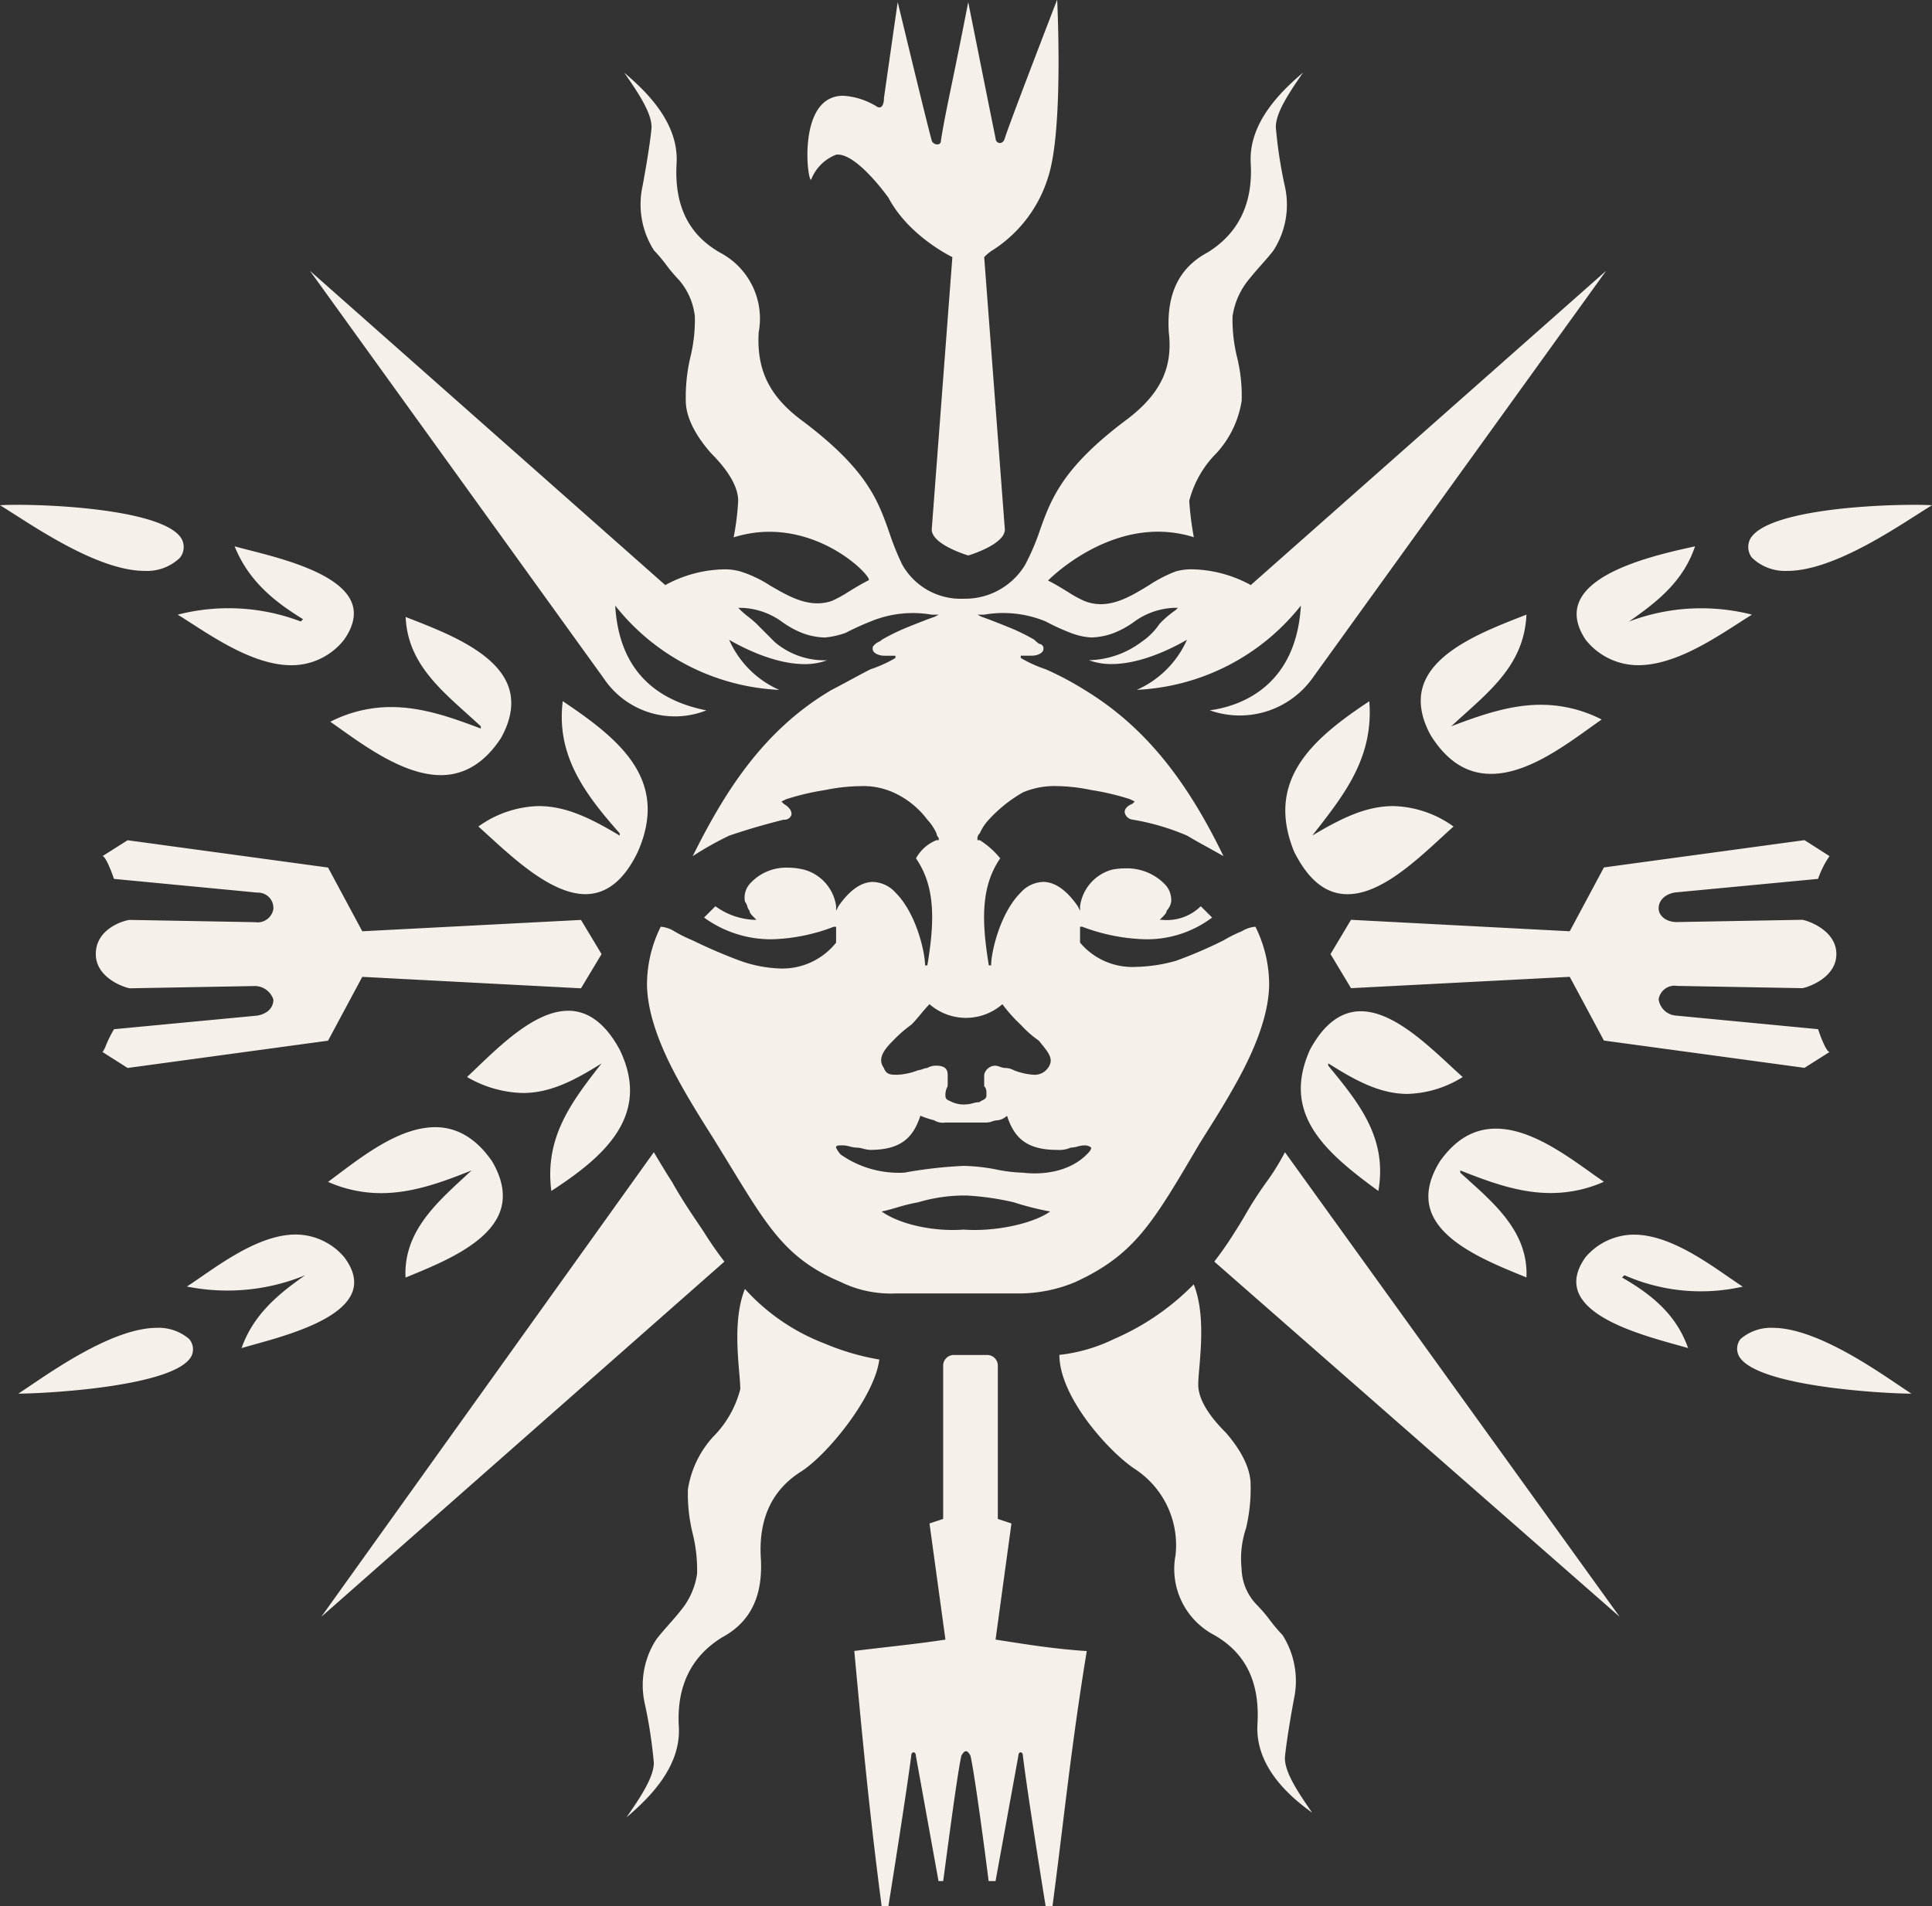 <svg xmlns="http://www.w3.org/2000/svg" width="350.469" height="345.873" viewBox="0 0 350.469 345.873"><rect x="0" y="0" width="350.469" height="345.873" fill="#333333" stroke="none"/><defs><style>.a{fill:#f5f0ea;}</style></defs><path class="a" d="M163.392,348.456h-.009l-1.215-.009c-2.127-16.224-3.4-29.422-4.962-46.3,2.326-.289,4.4-.528,6.335-.751,3.622-.417,6.727-.775,10.2-1.308l-2.893-21.075,2.481-.824V250.506a1.93,1.93,0,0,1,.488-1.413,1.906,1.906,0,0,1,1.327-.647.656.656,0,0,1,.13-.015.464.464,0,0,1,.115.015h5.786c.048,0,.1-.005.142-.005a1.941,1.941,0,0,1,1.927,1.819v27.93l2.471.824-2.883,21.075,1.909.295c4.71.731,9.158,1.421,14.636,1.784-1.984,12.146-3.166,21.785-4.417,31.99-.561,4.578-1.141,9.311-1.8,14.279l-1.237.009c-.014-.038-.087-.491-.211-1.265-2.138-13.329-3.456-22.08-3.918-26.008,0-.419-.207-.637-.412-.637s-.412.219-.412.637l-4.139,22.732h-1.255c-.35-2.887-2.446-18.955-3.285-22.732,0-.006-.412-.843-.824-.843s-.826.809-.843.843c-.646,2.909-2.066,13.555-2.829,19.274-.213,1.6-.378,2.833-.466,3.458h-.843l-4.109-22.732a.777.777,0,0,0-.136-.481.367.367,0,0,0-.286-.151c-.2,0-.422.2-.422.633-.819,6.558-4.106,27.069-4.139,27.273ZM115.943,332.29l-.016-.015c2.59-3.72,4.915-7.273,4.915-9.846a85.782,85.782,0,0,0-1.648-10.758,15.229,15.229,0,0,1,2.059-11.562c.641-.859,1.4-1.718,2.2-2.626.763-.864,1.55-1.755,2.339-2.758a13.4,13.4,0,0,0,2.9-6.6,27.65,27.65,0,0,0-.843-7.453,30.072,30.072,0,0,1-.824-7.836,18.29,18.29,0,0,1,4.55-9.522,18.919,18.919,0,0,0,4.952-8.679c0-.768-.09-1.839-.2-3.08-.347-4.118-.872-10.34,1.038-15.1a37.471,37.471,0,0,0,14.465,9.915,44.671,44.671,0,0,0,9.915,2.9c-.821,6.575-9.094,16.948-14.053,20.241-5.357,3.3-7.861,8.586-7.443,15.711.434,6.948-1.86,11.677-7.012,14.455-5.619,3.453-8.266,8.881-7.865,16.132C125.83,323.02,120.209,328.669,115.943,332.29Zm124.285-.826c-6.915-4.929-10.24-10.341-9.883-16.086.439-7.564-2.124-12.835-7.836-16.113a13.535,13.535,0,0,1-7.032-14.475,16.493,16.493,0,0,0-7.424-15.691c-4.761-3.18-13.642-13.083-13.642-20.673a30.03,30.03,0,0,0,9.915-2.883,45.354,45.354,0,0,0,14.455-9.915c1.894,4.749,1.368,10.967,1.02,15.081-.105,1.249-.2,2.328-.2,3.1,0,2.476,1.67,5.4,4.962,8.679,2.971,3.392,4.54,6.678,4.54,9.5a31.223,31.223,0,0,1-.824,7.855,17.482,17.482,0,0,0-.814,7.434,9.714,9.714,0,0,0,2.874,6.62,27.415,27.415,0,0,1,2.3,2.708,27.609,27.609,0,0,0,2.251,2.656,15.538,15.538,0,0,1,2.079,11.582c-1.236,6.608-1.648,10.346-1.648,10.758,0,2.363,1.881,5.518,4.916,9.843ZM295.989,295.9l-73.48-64.4a63.436,63.436,0,0,0,3.727-5.374c.608-.92,1.219-1.953,1.866-3.046a66.614,66.614,0,0,1,3.91-6.065,41.875,41.875,0,0,0,3.315-5.364L296,295.883Zm-235.408,0-.016-.015,60.277-84.232c.966,1.625,2.393,4.009,3.3,5.384,1.639,2.937,3.265,5.351,4.7,7.482q.562.834,1.077,1.609c1.19,1.906,2.444,3.714,3.727,5.374Zm288.388-40.439h-.037c-4.535-.006-28.209-1.222-31.261-6.847a2.85,2.85,0,0,1,.3-3.067,8.421,8.421,0,0,1,5.815-2.03c7.457,0,17.495,6.775,22.888,10.415.872.588,1.636,1.1,2.265,1.51Zm-343.381,0H5.551l.031-.02c.621-.4,1.373-.909,2.231-1.488,5.4-3.647,15.45-10.436,22.912-10.436a8.471,8.471,0,0,1,5.825,2.03,2.851,2.851,0,0,1,.414,3.1C34.045,254.241,10.168,255.452,5.588,255.458Zm302.878-8.267-.02-.006c-.594-.174-1.274-.363-2.016-.57-6.032-1.678-16.113-4.482-17.96-9.745-.665-1.9-.193-3.98,1.4-6.194a11.587,11.587,0,0,1,8.767-4.07c6.005,0,12.376,4.392,17.029,7.6.968.667,1.88,1.3,2.713,1.835a34.388,34.388,0,0,1-21.477-2.079l-.412.432c6.513,3.709,10.092,7.535,11.967,12.778Zm-262.413,0,.007-.02c2.051-5.735,6.1-9.428,11.555-13.209a36.995,36.995,0,0,1-14.136,2.787,37.473,37.473,0,0,1-7.341-.728c.833-.54,1.747-1.169,2.714-1.836,4.652-3.208,11.021-7.6,17.027-7.6a11.59,11.59,0,0,1,8.768,4.072c1.682,2.211,2.211,4.293,1.574,6.188-1.756,5.216-11.883,8.032-17.934,9.714-.824.229-1.57.437-2.213.627Zm117.708-9.9a20.561,20.561,0,0,1-9.029-2.1c-9.656-4.083-13.062-9.658-19.848-20.767l-.069-.113c-.751-1.23-1.545-2.529-2.394-3.9-.343-.578-.847-1.377-1.458-2.346-1.55-2.459-3.891-6.174-5.976-10.06-3.573-6.624-5.384-12.326-5.384-16.946a23.676,23.676,0,0,1,2.491-10.327,5.549,5.549,0,0,1,2.462.824,25.272,25.272,0,0,0,3.315,1.648,93.081,93.081,0,0,0,8.679,3.727,23.787,23.787,0,0,0,7.407,1.388,12.475,12.475,0,0,0,9.951-4.7v-2.883H153.5a33.8,33.8,0,0,1-11.28,2.278,20.664,20.664,0,0,1-12.266-3.945l1.236-1.236.824-.814a12.836,12.836,0,0,0,7.032,2.462h.412l-.412-.412-.054-.053c-.388-.387-.79-.788-.79-1.182a2.027,2.027,0,0,1-.412-.817,2.074,2.074,0,0,0-.411-.821,3.778,3.778,0,0,1,.864-3.234,8.852,8.852,0,0,1,6.927-2.945,12.31,12.31,0,0,1,2.967.374,8.01,8.01,0,0,1,5.776,6.629v.814l.412-.814c2.031-2.929,4.147-4.413,6.289-4.413a5.772,5.772,0,0,1,4.058,1.923c3.828,3.818,5.374,10.907,5.374,13.22h.412c1.331-7.934,1.5-14.277-2.06-19.418a7.317,7.317,0,0,1,3.717-3.3h.412v-.412a1.412,1.412,0,0,1-.412-.823,9.071,9.071,0,0,0-1.657-2.491,15.859,15.859,0,0,0-6.2-4.952,13.284,13.284,0,0,0-5.889-1.133,33.739,33.739,0,0,0-6.507.721,45.039,45.039,0,0,0-7.041,1.667l-.824.412.412.412c1.23.725,1.517,1.542,1.375,2.063a1.3,1.3,0,0,1-1.375.81c-4.954,1.256-7.466,2.093-9.9,2.9a58.854,58.854,0,0,0-6.62,3.727c5.642-11.311,12.614-22.783,25.213-30.176.778-.389,1.855-.972,3-1.59,1.294-.7,2.731-1.479,4.026-2.137a23.489,23.489,0,0,0,4.541-2.059v-.412h-2.06c-.867,0-2.069-.433-2.069-1.245,0-.412,0-.412.422-.824a2.165,2.165,0,0,1,.618-.412,2.165,2.165,0,0,0,.618-.412,36.24,36.24,0,0,1,4.138-2.059c2.57-1.052,4.324-1.732,5.364-2.079l.824-.412h-1.236a20.039,20.039,0,0,0-11.141,1.236,49.836,49.836,0,0,0-4.55,2.079,15.474,15.474,0,0,1-3.727.824,12.458,12.458,0,0,1-4.129-.824,16.744,16.744,0,0,1-3.727-2.079,13.245,13.245,0,0,0-7.031-2.471h-.824l.412.412a17.4,17.4,0,0,0,1.451,1.235,17.414,17.414,0,0,1,1.451,1.236l3.3,3.315a13.937,13.937,0,0,0,9.028,3.313q.237,0,.475-.008a11.447,11.447,0,0,1-4.1.7c-5.507,0-11.4-3.087-13.673-4.414a17.777,17.777,0,0,0,9.091,9.091,40.3,40.3,0,0,1-29.754-15.289c.611,10.548,6.167,16.945,16.534,19.006a15.526,15.526,0,0,1-18.594-5.776L58.45,51.71l64.47,57.037a22.993,22.993,0,0,1,10.655-2.856,10.331,10.331,0,0,1,2.977.385,22.1,22.1,0,0,1,5.387,2.557c2.721,1.585,5.535,3.223,8.576,3.223a8.152,8.152,0,0,0,2.571-.416,21.306,21.306,0,0,0,3.13-1.717c1.1-.667,2.341-1.421,3.479-2a.173.173,0,0,0,.12-.038.143.143,0,0,0,.04-.109c0-1.045-7.543-8.7-18.038-8.7a21.56,21.56,0,0,0-6.5,1.011,46.1,46.1,0,0,0,.824-6.629c0-2.463-1.666-5.383-4.952-8.679-2.977-3.389-4.55-6.675-4.55-9.5a31.683,31.683,0,0,1,.824-7.855A28.3,28.3,0,0,0,128.285,60a12.137,12.137,0,0,0-2.883-6.62,27.641,27.641,0,0,1-2.288-2.705A28,28,0,0,0,120.861,48a15.5,15.5,0,0,1-2.079-11.582c1.236-6.6,1.648-10.336,1.648-10.748,0-2.391-1.9-5.559-4.962-9.9,4.3,3.623,9.952,9.294,9.5,16.515-.419,7.577,2.153,12.85,7.865,16.123a13.524,13.524,0,0,1,7.032,14.465c-.392,6.7,1.834,11.4,7.443,15.711,12.181,9.058,14.162,14.695,16.26,20.662a47.913,47.913,0,0,0,2.334,5.787,12.17,12.17,0,0,0,10.6,6.2c.182,0,.364,0,.547-.012.108,0,.216,0,.324,0a12.7,12.7,0,0,0,10.846-6.192,42.139,42.139,0,0,0,2.694-6.331c2-5.576,4.075-11.341,15.9-20.118,5.968-4.6,8.194-9.3,7.444-15.711-.434-6.964,1.86-11.7,7.012-14.465,5.613-3.45,8.256-8.874,7.855-16.123-.451-7.229,5.207-12.9,9.5-16.534-3.051,4.355-4.952,7.525-4.952,9.915a82.471,82.471,0,0,0,1.648,10.748A15.332,15.332,0,0,1,233.267,48c-.639.852-1.4,1.708-2.2,2.614-.768.867-1.556,1.757-2.351,2.76a13.558,13.558,0,0,0-2.893,6.6,28.4,28.4,0,0,0,.824,7.443,29.332,29.332,0,0,1,.834,7.855,18.182,18.182,0,0,1-4.541,9.5,18.917,18.917,0,0,0-4.972,8.679,55.3,55.3,0,0,0,.834,6.61,21.685,21.685,0,0,0-6.514-1c-11.261,0-19.849,8.77-19.935,8.858,1.163.582,2.434,1.356,3.556,2.038a20.585,20.585,0,0,0,3.054,1.679,7.994,7.994,0,0,0,2.969.575c3.08,0,5.927-1.731,8.68-3.406a25.425,25.425,0,0,1,4.886-2.534,10.326,10.326,0,0,1,2.977-.385,22.964,22.964,0,0,1,10.654,2.856L293.6,51.71l-53.32,73.983a16.243,16.243,0,0,1-18.594,5.776c4.674-.62,15.636-3.67,16.535-19.006a40.309,40.309,0,0,1-29.754,15.289,17.841,17.841,0,0,0,9.091-9.091c-2.852,1.657-8.445,4.414-13.686,4.414a11.418,11.418,0,0,1-4.094-.7,16.367,16.367,0,0,0,9.5-3.3,12.1,12.1,0,0,0,3.315-3.315,18.873,18.873,0,0,1,2.9-2.471l.412-.412h-.824a13.187,13.187,0,0,0-7.031,2.471,16.9,16.9,0,0,1-3.727,2.079,12.585,12.585,0,0,1-4.139.824,12.2,12.2,0,0,1-3.7-.824,39.092,39.092,0,0,1-4.55-2.079,20.142,20.142,0,0,0-11.17-1.236h-1.226l.824.412c1.065.358,2.87,1.057,5.364,2.079a36.244,36.244,0,0,1,4.139,2.059c.453.443.842.824,1.245.824.412.412.412.412.412.824,0,.813-1.2,1.245-2.069,1.245H187.4v.412a23.529,23.529,0,0,0,4.541,2.059,55.41,55.41,0,0,1,7.022,3.727c10.4,6.321,18.178,15.627,25.214,30.176-1.171-.665-2.145-1.2-3-1.676-1.275-.7-2.375-1.312-3.606-2.05a42.721,42.721,0,0,0-9.905-2.9,1.645,1.645,0,0,1-1.407-1.312c-.041-.626.471-1.2,1.407-1.562l.4-.412-.814-.412a45.036,45.036,0,0,0-7.041-1.667,32.657,32.657,0,0,0-6.352-.721,14.685,14.685,0,0,0-6.043,1.133,25.5,25.5,0,0,0-6.2,4.952,8.813,8.813,0,0,0-1.648,2.491,1.254,1.254,0,0,0-.422.824v.412h.422a15.1,15.1,0,0,1,3.707,3.3c-3.538,5.129-3.382,11.47-2.059,19.418h.412c0-2.313,1.565-9.421,5.374-13.22a5.752,5.752,0,0,1,4.053-1.923c2.145,0,4.262,1.485,6.293,4.414l.412.814v-.814a7.988,7.988,0,0,1,5.776-6.629,12.372,12.372,0,0,1,2.417-.242,9.6,9.6,0,0,1,7.168,2.86,4.124,4.124,0,0,1,1.173,3.188,3.171,3.171,0,0,1-.824,1.638c0,.394-.4.795-.79,1.182l-.054.054-.412.412h.412a8.59,8.59,0,0,0,.931.051,8.772,8.772,0,0,0,6.1-2.512l.824.814,1.236,1.236a19.633,19.633,0,0,1-12.1,3.945,34.693,34.693,0,0,1-11.458-2.278h-.4v2.883a12.391,12.391,0,0,0,10.075,4.407,28.7,28.7,0,0,0,7.283-1.092,79.745,79.745,0,0,0,8.679-3.727,23.967,23.967,0,0,1,3.305-1.648,5.572,5.572,0,0,1,2.471-.824,23.661,23.661,0,0,1,2.491,10.327c0,4.621-1.811,10.322-5.384,16.946-2.084,3.884-4.426,7.6-5.976,10.06-.611.969-1.114,1.768-1.458,2.346l-.284.482c-8.078,13.724-11.422,19.4-22.027,24.3a26.461,26.461,0,0,1-9.915,2.079H164.648Q164.2,237.3,163.762,237.3Zm13.291-11.6h0c.628.046,1.286.069,2.01.069,5.215,0,10.968-1.411,13.681-3.354a51.938,51.938,0,0,1-6.6-1.667,48.477,48.477,0,0,0-8.679-1.236h-.2a29.418,29.418,0,0,0-8.479,1.236,32.5,32.5,0,0,0-3.869.95c-.952.277-1.846.537-2.751.717,2.865,2.03,7.928,3.354,12.9,3.354C175.731,225.763,176.4,225.74,177.053,225.694Zm0-11.562h0a33.362,33.362,0,0,1,5.971.668,27.78,27.78,0,0,0,4.786.567,18.17,18.17,0,0,0,2.148.127c2.234,0,6.428-.446,9.415-3.432.419-.429.814-.833.814-1.236a1.8,1.8,0,0,0-1.148-.414l-.079,0a5.213,5.213,0,0,0-1.229.2,5.3,5.3,0,0,1-1.261.208,5.209,5.209,0,0,1-2.063.428q-.2,0-.408-.016c-5.839,0-7.857-2.478-9.091-6.2a3.054,3.054,0,0,1-1.648.824,3.141,3.141,0,0,0-1.051.207,3.083,3.083,0,0,1-1.028.2h-7.443a2.938,2.938,0,0,1-.479.04,3,3,0,0,1-1.58-.451,15.775,15.775,0,0,1-2.481-.824c-1.233,3.718-3.259,6.2-9.091,6.2a5.313,5.313,0,0,1-1.245-.206,5.319,5.319,0,0,0-1.246-.206,5.2,5.2,0,0,1-1.236-.206,5.194,5.194,0,0,0-1.236-.206c-.836,0-1.255,0-1.255.412a6.322,6.322,0,0,0,.824,1.236,18.358,18.358,0,0,0,10.571,3.333q.5,0,1.012-.028A79.818,79.818,0,0,1,177.054,214.132Zm-5.025-18.182h.062c1.4,0,2.059.523,2.059,1.648v2.079a3.2,3.2,0,0,0-.412,1.648c0,.673.275.8.824,1.043.124.056.261.117.412.193a5.2,5.2,0,0,0,2.079.432c.137,0,.275-.01.412-.02a5.194,5.194,0,0,0,1.236-.206,5.2,5.2,0,0,1,1.236-.206,1.9,1.9,0,0,1,.507-.321c.364-.18.739-.366.739-.915,0-.823,0-1.236-.412-1.648V197.6a2.078,2.078,0,0,1,2.059-1.648,3.2,3.2,0,0,1,.824.206,3.2,3.2,0,0,0,.824.206l.1,0a3.335,3.335,0,0,1,1.57.414,11.682,11.682,0,0,0,3.727.824h.061a2.916,2.916,0,0,0,2.4-1.236c1.133-1.519.187-2.687-1.246-4.454l-.4-.5a19.527,19.527,0,0,1-3.3-2.9,27.251,27.251,0,0,1-3.315-3.717,10.053,10.053,0,0,1-13.22,0c-.613.618-1.131,1.241-1.632,1.843s-1.04,1.25-1.663,1.873a23.425,23.425,0,0,0-3.315,2.9c-1.6,1.581-2.908,3.275-1.667,4.952.431,1.236,1.251,1.236,2.491,1.236a11.924,11.924,0,0,0,3.727-.824,3.21,3.21,0,0,0,.824-.206,3.2,3.2,0,0,1,.824-.206A3.149,3.149,0,0,1,172.029,195.95ZM75.8,234.393v-.015c-.374-8.038,5.262-13.227,10.712-18.246q.642-.591,1.273-1.176c-5.437,2.18-10.793,4.121-16.4,4.121a23.688,23.688,0,0,1-9.637-2.042c.549-.405,1.122-.836,1.717-1.284,5.118-3.85,11.487-8.641,17.724-8.641,4.019,0,7.492,2.089,10.323,6.208,1.9,3.242,2.406,6.245,1.5,8.927-2.008,5.938-10.581,9.44-16.84,12l-.356.145Zm203.336-.02-.014-.006-.629-.257c-6.266-2.556-14.846-6.056-16.756-11.947-.865-2.669-.291-5.651,1.708-8.865,2.832-3.986,6.155-5.923,10.16-5.923,6.014,0,12.218,4.417,17.2,7.966.834.594,1.63,1.161,2.381,1.674a23.709,23.709,0,0,1-9.647,2.043c-5.64,0-10.976-1.94-16.4-4.1v.412c.514.472,1.042.949,1.578,1.431,5.055,4.557,10.781,9.717,10.417,17.559ZM102.247,218.682l0-.017c-1.267-9.8,3.775-16.274,9.113-23.127-5.263,3.32-9.5,5.368-14.3,5.368a21.027,21.027,0,0,1-10.1-2.9c.525-.494,1.072-1.018,1.639-1.561,4.862-4.661,10.912-10.461,16.735-10.461,3.646,0,6.782,2.379,9.322,7.07,2.632,5.46,2.479,10.362-.466,14.986-2.756,4.328-7.575,7.8-11.925,10.63Zm150.026,0-.014-.01c-9.844-7.169-17.571-14.045-12.392-25.615,2.5-4.634,5.6-6.982,9.209-6.982,5.581,0,11.451,5.437,16.167,9.805.823.762,1.6,1.48,2.329,2.13a19.769,19.769,0,0,1-10.022,3.063c-5.146,0-9.733-2.622-14.368-5.545v.412c5.539,6.742,10.769,13.112,9.094,22.724ZM25.381,196.362l0,0-4.547-2.891a4.748,4.748,0,0,0,.625-1.214,22.441,22.441,0,0,1,1.454-2.925l26.027-2.471c2.611-.52,2.893-2.2,2.893-2.893a3.567,3.567,0,0,0-3.3-2.471l-22.732.412c-.48,0-6.188-1.661-6.188-6.208,0-4.849,5.557-6.2,6.188-6.2l22.732.412a2.974,2.974,0,0,0,.453.035A2.9,2.9,0,0,0,51.83,167.5v-.069a2.782,2.782,0,0,0-2.707-2.883h-.186L22.91,162.057c-.844-2.472-1.676-4.129-2.079-4.129l4.551-2.883L61.745,160l6.208,11.562,39.679-2.059,3.727,6.2-3.727,6.208-39.679-2.079-6.208,11.582-36.36,4.952Zm304.19-.02h0l-36.38-4.952-6.2-11.562-39.679,2.059-3.717-6.188,3.717-6.218,39.679,2.079,6.2-11.582,36.383-4.952,4.541,2.9a16.962,16.962,0,0,0-2.079,4.129L306,164.529c-1.8.361-2.883,1.446-2.883,2.9,0,1.21,1.233,2.462,3.3,2.462l22.732-.412c.482,0,6.208,1.664,6.208,6.218,0,4.532-5.726,6.188-6.208,6.188l-22.732-.412a2.868,2.868,0,0,0-.443-.035,2.911,2.911,0,0,0-2.852,2.447v.078a3.448,3.448,0,0,0,2.883,2.873l26.037,2.491c.826,2.478,1.658,4.139,2.079,4.139l-4.537,2.871Zm-82.884-31.506h0c-3.924,0-7.1-2.529-9.7-7.731-5.381-13.221,3.789-20.727,13.641-27.283.808,10.126-4.446,16.839-10.008,23.947l-.339.433c5.519-3.313,9.911-5.356,14.7-5.356a19.473,19.473,0,0,1,10.928,3.709c-.683.61-1.4,1.268-2.155,1.964C258.755,159.117,252.542,164.836,246.687,164.836Zm-138.248-.009c-5.971,0-12.648-6.1-17.523-10.552-.669-.611-1.3-1.186-1.9-1.721a19.491,19.491,0,0,1,10.925-3.707c4.828,0,9.208,2.049,14.71,5.355v-.412c-6.158-6.963-11.583-14.043-10.327-23.977,10.429,6.977,19.305,14.32,13.632,27.293C115.52,162.229,112.318,164.827,108.438,164.827Zm-26.25-21.6c-6.407,0-13.3-4.9-18.325-8.475l-.049-.035c-.573-.407-1.126-.8-1.657-1.171a24.106,24.106,0,0,1,11.033-2.667c5.56,0,10.864,1.846,16.26,3.9v-.412c-.828-.772-1.669-1.53-2.508-2.285C81.4,127.1,76.174,122.4,75.818,114.533l.776.3c6.587,2.57,15.608,6.089,17.857,12.281,1.009,2.778.573,5.912-1.295,9.315C90.236,140.944,86.546,143.231,82.189,143.231ZM272.725,143c-4.412,0-7.994-2.284-10.949-6.984-1.861-3.4-2.292-6.535-1.282-9.313,2.252-6.191,11.258-9.71,17.834-12.28l.806-.315c-.359,8.282-5.638,13.033-11.227,18.063-.815.733-1.622,1.459-2.414,2.2,5.418-2.067,10.748-3.906,16.257-3.906a24.09,24.09,0,0,1,11.026,2.67c-.643.45-1.313.93-2.022,1.438C285.513,138.334,279,143,272.725,143ZM55.094,123.29h0c-6.333,0-13.121-4.372-18.077-7.564-.909-.585-1.761-1.134-2.544-1.614a36.952,36.952,0,0,1,22.32,1.236l.412-.412c-4.9-3.025-9.8-6.734-12.406-13.22.748.208,1.642.437,2.589.679,6.253,1.6,16.712,4.277,18.7,9.64.736,1.99.253,4.22-1.436,6.628A12.112,12.112,0,0,1,55.094,123.29Zm244.332-.009h0a12.121,12.121,0,0,1-9.551-4.62c-1.635-2.456-2.044-4.742-1.218-6.8,2.418-6.01,14.7-8.736,20.6-10.046l.464-.1c-2.136,6.376-6.892,10.1-11.994,13.651a36.837,36.837,0,0,1,13.128-2.41,37.287,37.287,0,0,1,9.193,1.154c-.786.481-1.643,1.032-2.55,1.616C312.542,118.916,305.755,123.282,299.426,123.282Zm27.013-17.108a8.686,8.686,0,0,1-6.391-2.389,3.176,3.176,0,0,1-.331-3.392c2.693-4.9,20.018-6.209,29.83-6.209,1.318,0,2.439.028,3.158.078-.743.446-1.66,1.032-2.722,1.71C344.006,99.791,334.016,106.174,326.439,106.174Zm-297.936,0h0c-7.584,0-17.587-6.393-23.563-10.213-1.06-.678-1.967-1.257-2.7-1.7.4-.038,1.494-.078,3.129-.078,9.139,0,27.138,1.3,29.847,6.239a3.147,3.147,0,0,1-.328,3.362A8.659,8.659,0,0,1,28.5,106.174Zm149.375-2.8h0c-.286-.085-7-2.124-6.607-4.952l3.727-49.182c-1.358-.676-8.185-4.349-11.582-10.758-.054-.077-5.554-7.855-9.218-7.855a2.49,2.49,0,0,0-.259.017,7.914,7.914,0,0,0-4.566,4.553h-.018a.086.086,0,0,1-.07-.035c-.365-.418-.869-4.013-.383-7.586.469-3.475,1.944-7.617,6.308-7.617a13.017,13.017,0,0,1,6.156,2.008.884.884,0,0,0,.395.107c.52,0,.831-.656.831-1.755L165.08,2.96c.028.047,4.91,20.459,6.188,25.194a1.108,1.108,0,0,0,.978.633.611.611,0,0,0,.669-.633c.454-2.96,1.053-5.858,1.959-10.244.765-3.706,1.713-8.3,3-14.95.028.137,3.637,18.2,4.972,24.782a.785.785,0,0,0,.229.557.771.771,0,0,0,.551.231c.388,0,.7-.287.868-.788.388-1.554,8.558-22.746,9.489-25.157h.005c.03,0,.035.127.044.343.291,7.176.71,24.646-1.683,31.857a24.1,24.1,0,0,1-9.9,13.1,7.922,7.922,0,0,0-1.679,1.353L184.5,98.421c.4,2.829-6.33,4.866-6.617,4.952Z" transform="translate(-2.236 -2.583)"/></svg>